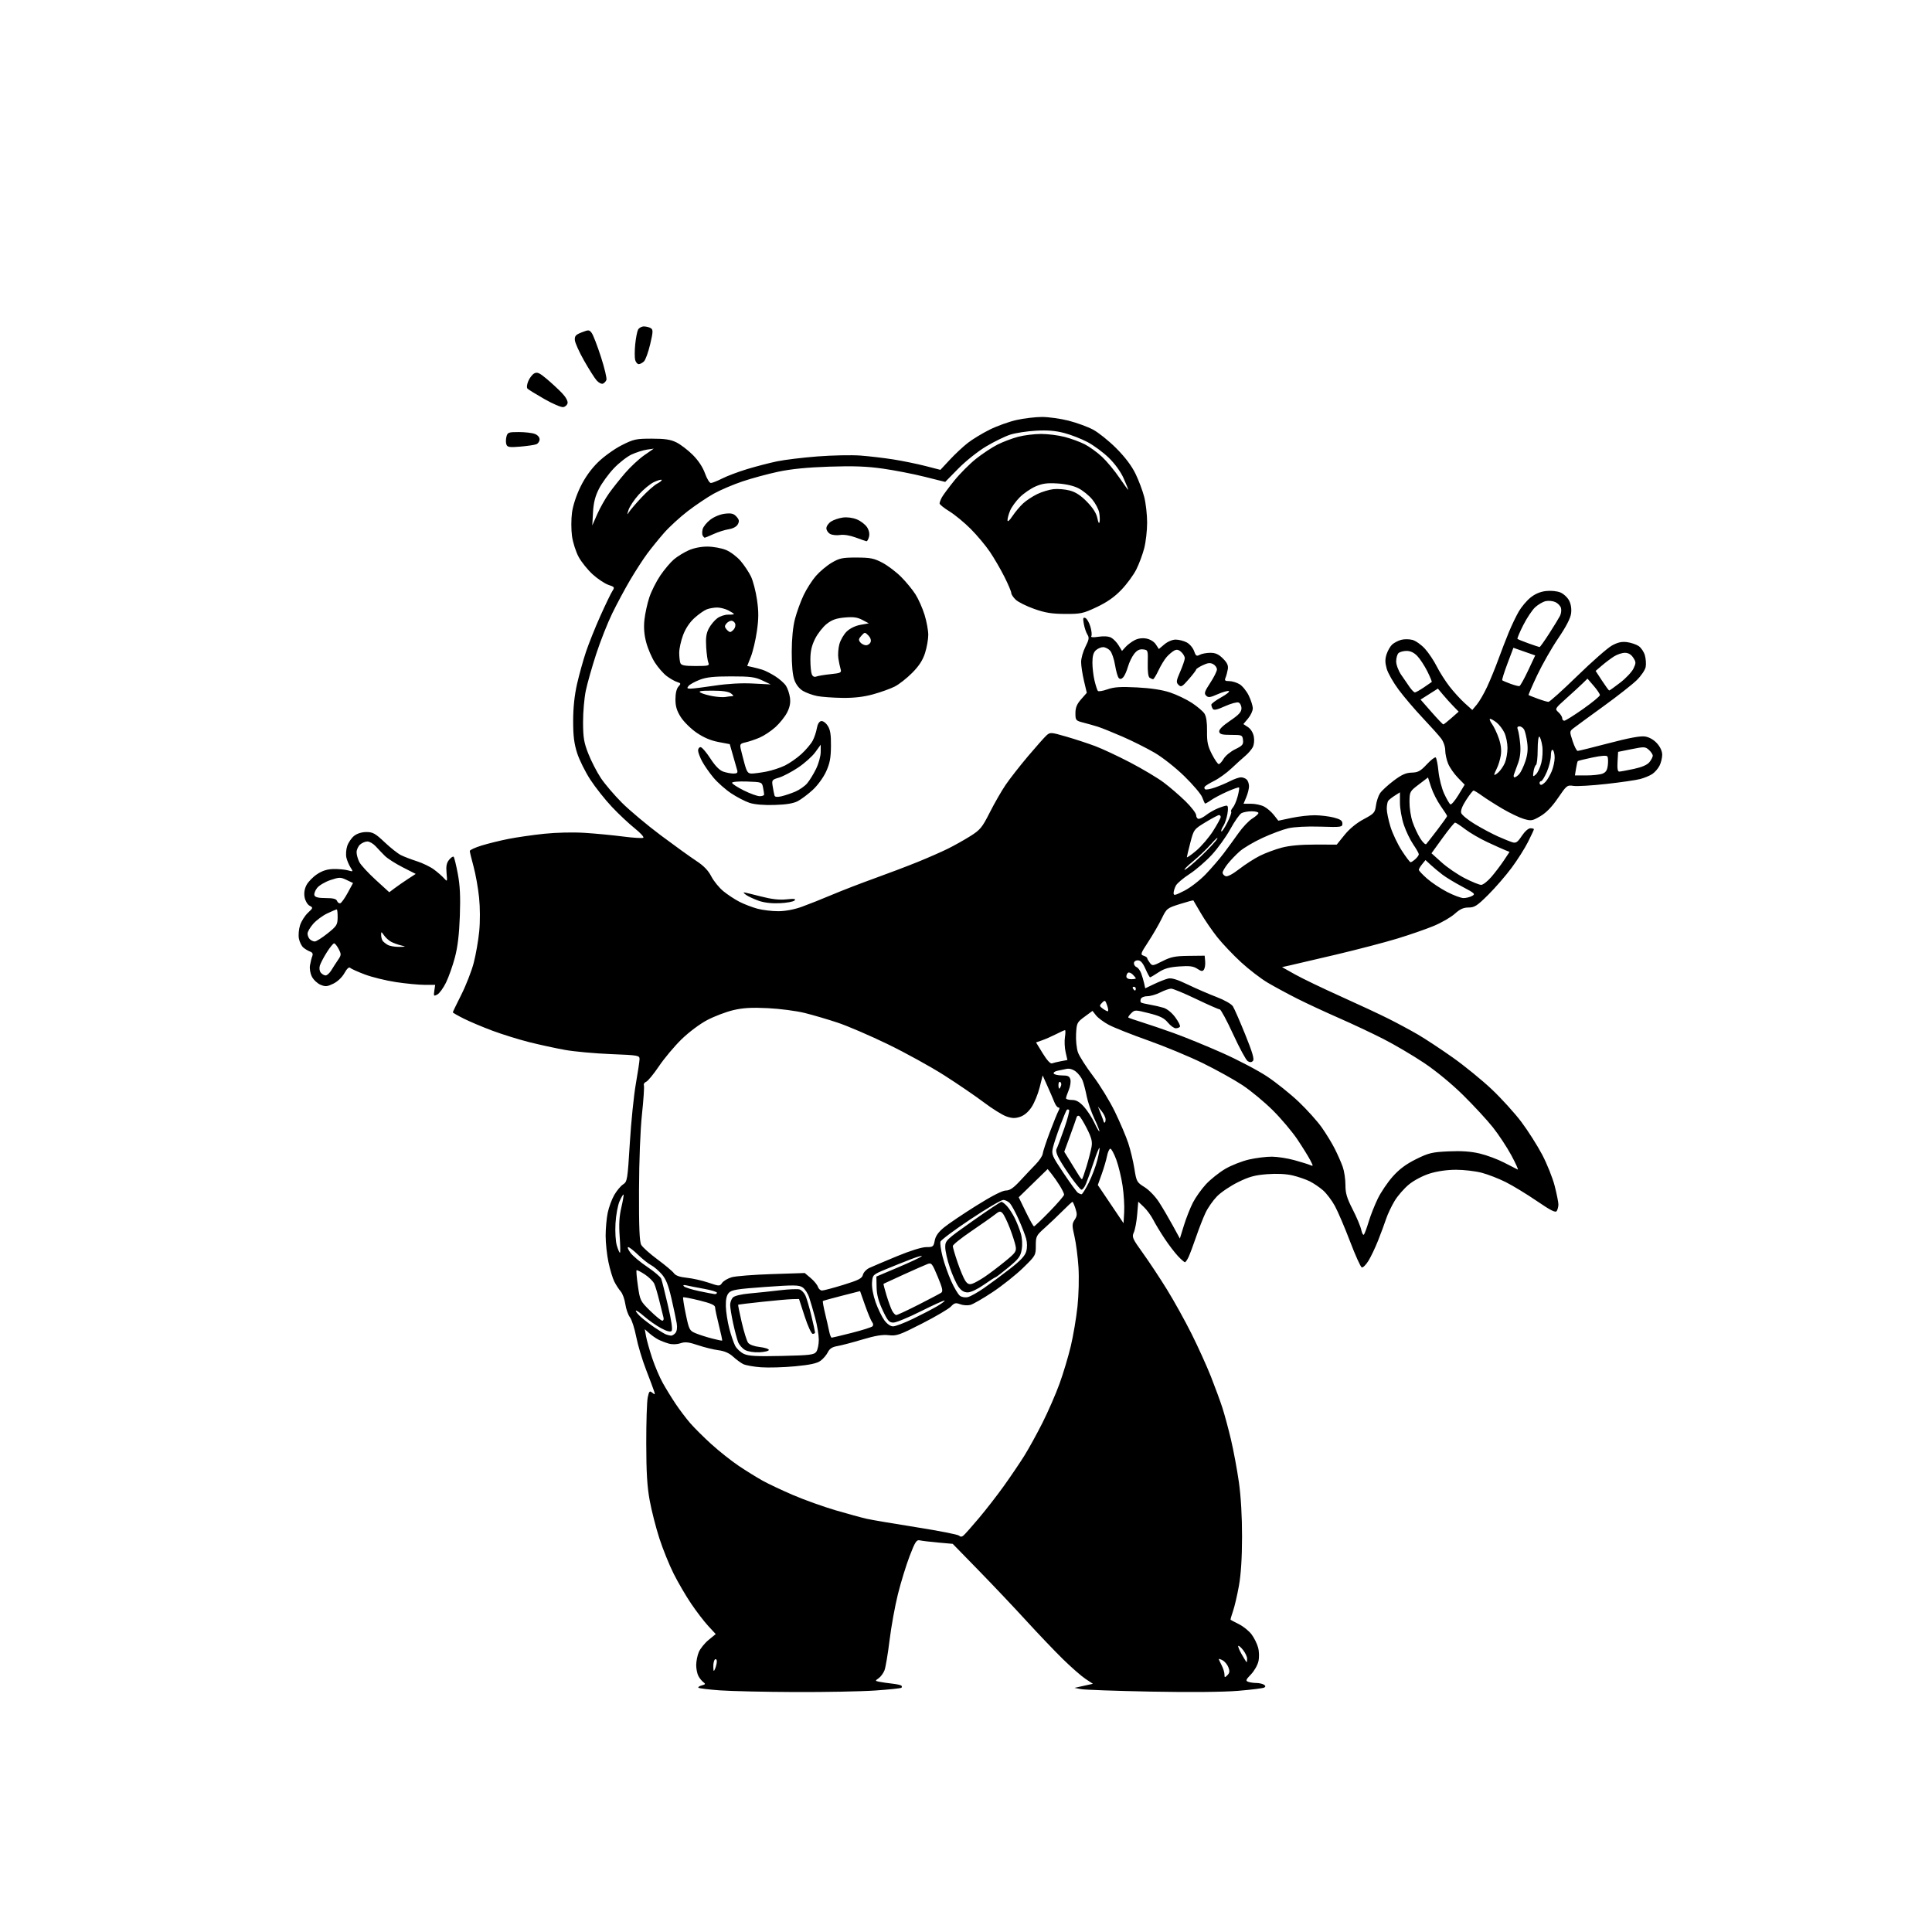 <svg version="1.1" xmlns="http://www.w3.org/2000/svg" xmlns:xlink="http://www.w3.org/1999/xlink" width="1024" height="1024" viewBox="0 0 1024 1024"><path stroke="none" fill="black" fill-rule="evenodd" d="M421.5,896.82C405.55,896.76 387.623,896.361 381.662,895.934C375.702,895.507 370.546,894.879 370.206,894.539C369.866,894.199 370.647,893.644 371.942,893.305C373.921,892.788 374.059,892.515 372.811,891.595C371.995,890.993 370.803,889.517 370.163,888.316C369.524,887.114 369.0,884.512 369.0,882.534C369.0,880.555 369.619,877.454 370.376,875.643C371.132,873.832 373.459,870.943 375.547,869.222L379.341,866.094L375.341,861.754C373.14,859.367 369.073,854.054 366.303,849.949C363.532,845.843 359.368,838.71 357.049,834.098C354.73,829.485 351.334,821.087 349.502,815.434C347.669,809.782 345.356,800.734 344.362,795.329C343.003,787.947 342.546,780.396 342.526,765.0C342.512,753.725 342.864,742.779 343.309,740.677C344.021,737.311 344.312,737.012 345.732,738.177C347.138,739.329 347.267,739.241 346.734,737.5C346.396,736.4 344.463,731.225 342.438,726.0C340.412,720.775 338.056,712.9 337.203,708.5C336.349,704.1 334.852,699.456 333.876,698.18C332.9,696.903 331.8,693.753 331.432,691.18C331.063,688.606 329.968,685.6 328.998,684.5C328.028,683.4 326.504,681.055 325.611,679.289C324.719,677.523 323.316,672.881 322.494,668.974C321.672,665.066 321.0,658.771 321.0,654.984C321.0,651.197 321.495,645.714 322.099,642.799C322.704,639.885 324.26,635.651 325.558,633.392C326.856,631.132 328.964,628.598 330.242,627.761C332.473,626.299 332.617,625.418 333.816,605.869C334.503,594.666 335.936,580.55 337.001,574.5C338.066,568.45 338.951,562.555 338.969,561.401C338.999,559.385 338.395,559.277 323.75,558.695C315.363,558.362 304.45,557.366 299.5,556.483C294.55,555.599 286.0,553.743 280.5,552.359C275.0,550.975 266.225,548.247 261.0,546.297C255.775,544.347 248.912,541.451 245.75,539.861C242.588,538.272 240.0,536.783 240.0,536.553C240.0,536.324 242.028,532.114 244.508,527.198C246.987,522.282 249.94,514.714 251.071,510.38C252.201,506.046 253.517,498.523 253.994,493.663C254.508,488.422 254.477,481.098 253.917,475.663C253.399,470.623 252.08,463.232 250.987,459.239C249.894,455.245 249,451.551 249,451.029C249,450.507 251.813,449.213 255.25,448.154C258.688,447.094 265.1,445.513 269.5,444.641C273.9,443.769 282.45,442.539 288.5,441.907C294.902,441.238 303.889,441.041 310.0,441.434C315.775,441.806 324.88,442.679 330.233,443.375C335.586,444.07 340.408,444.366 340.949,444.032C341.489,443.698 339.436,441.433 336.386,438.999C333.335,436.565 327.903,431.46 324.314,427.656C320.726,423.852 315.587,417.366 312.896,413.243C310.204,409.12 307.05,402.766 305.886,399.123C304.281,394.097 303.774,389.968 303.785,382.0C303.794,375.051 304.492,368.456 305.85,362.5C306.978,357.55 309.105,349.9 310.576,345.5C312.048,341.1 315.473,332.55 318.187,326.5C320.902,320.45 323.76,314.519 324.539,313.32C325.873,311.265 325.756,311.075 322.512,310.004C320.618,309.379 316.899,306.917 314.247,304.532C311.595,302.148 308.205,297.956 306.715,295.217C305.224,292.479 303.628,287.484 303.168,284.119C302.708,280.754 302.706,275.188 303.164,271.75C303.667,267.975 305.449,262.53 307.665,258.0C310.07,253.084 313.268,248.605 316.947,245.0C320.053,241.955 325.648,237.937 329.477,236.0C335.867,232.767 337.087,232.5 345.448,232.5C352.436,232.5 355.412,232.949 358.5,234.471C360.7,235.555 364.597,238.531 367.16,241.083C370.108,244.019 372.49,247.612 373.645,250.862C374.648,253.688 376.054,256 376.768,256C377.482,256 380.192,254.923 382.79,253.606C385.389,252.29 391.336,250.052 396.007,248.634C400.678,247.216 407.777,245.371 411.782,244.534C415.788,243.698 425.463,242.52 433.282,241.917C441.102,241.314 451.325,241.105 456.0,241.453C460.675,241.801 468.55,242.728 473.5,243.512C478.45,244.297 486.085,245.859 490.466,246.983L498.432,249.029L503.466,243.622C506.235,240.648 510.525,236.643 513.0,234.723C515.475,232.802 520.65,229.66 524.5,227.742C528.35,225.823 534.739,223.521 538.697,222.626C542.656,221.732 548.771,221 552.287,221C555.803,221 562.161,221.89 566.415,222.978C570.669,224.066 576.478,226.192 579.325,227.702C582.171,229.212 587.697,233.646 591.605,237.556C596.268,242.222 599.783,246.871 601.833,251.083C603.551,254.612 605.641,260.182 606.478,263.46C607.315,266.738 608.0,272.831 608.0,277C608.0,281.169 607.311,287.262 606.468,290.54C605.626,293.818 603.735,298.897 602.266,301.826C600.798,304.755 597.231,309.613 594.341,312.621C590.67,316.442 586.737,319.198 581.293,321.765C574.074,325.17 572.837,325.437 564.5,325.393C557.425,325.355 553.922,324.786 548.125,322.729C544.068,321.29 539.681,319.109 538.375,317.882C537.069,316.655 536.0,315.044 536.0,314.301C536.0,313.558 534.364,309.699 532.364,305.725C530.365,301.751 526.906,295.8 524.678,292.5C522.45,289.2 517.884,283.743 514.531,280.374C511.177,277.005 506.086,272.804 503.217,271.038C500.347,269.273 498.0,267.387 498.0,266.848C498,266.31 498.524,264.886 499.165,263.684C499.805,262.483 502.784,258.458 505.785,254.74C508.786,251.022 513.999,245.793 517.371,243.12C520.742,240.447 525.855,237.073 528.733,235.622C531.611,234.171 536.544,232.312 539.693,231.492C542.843,230.671 548.298,230 551.816,230C555.333,230 560.944,230.708 564.284,231.574C567.624,232.439 572.414,234.197 574.929,235.48C577.443,236.763 581.585,239.767 584.134,242.156C586.683,244.545 590.845,249.566 593.384,253.313C595.923,257.06 598.0,259.886 598.0,259.592C598,259.298 596.888,256.543 595.529,253.471C594.046,250.117 590.933,245.809 587.74,242.692C584.814,239.836 579.738,236.075 576.46,234.334C573.182,232.593 567.575,230.41 564.0,229.483C559.348,228.276 555.083,227.935 549.0,228.283C544.325,228.55 538.25,229.483 535.5,230.356C532.75,231.229 526.994,234.034 522.709,236.589C518.333,239.199 511.864,244.345 507.948,248.332L500.977,255.428L490.071,252.696C484.072,251.194 474.065,249.246 467.832,248.367C459.332,247.168 452.251,246.91 439.5,247.334C427.91,247.719 419.318,248.573 412.5,250.017C407.0,251.183 398.45,253.5 393.5,255.166C388.55,256.833 381.703,259.757 378.284,261.665C374.865,263.573 368.679,267.733 364.536,270.909C360.393,274.086 354.72,279.295 351.928,282.485C349.137,285.674 345.102,290.655 342.962,293.551C340.822,296.448 336.801,302.661 334.028,307.357C331.254,312.053 326.956,320.062 324.477,325.155C321.999,330.248 318.171,339.947 315.972,346.707C313.772,353.467 311.304,362.178 310.486,366.064C309.669,369.951 309.015,377.489 309.034,382.815C309.064,391.005 309.499,393.59 311.856,399.562C313.389,403.446 316.357,409.205 318.452,412.361C320.546,415.517 325.585,421.424 329.65,425.489C333.714,429.553 342.993,437.33 350.27,442.771C357.546,448.212 366.014,454.31 369.087,456.321C372.962,458.857 375.388,461.365 377.002,464.504C378.282,466.993 381.168,470.533 383.415,472.371C385.662,474.209 389.525,476.746 392.0,478.009C394.475,479.272 398.75,480.906 401.5,481.641C404.25,482.375 409.2,482.97 412.5,482.962C416.244,482.954 420.944,482.068 425.0,480.606C428.575,479.318 435.775,476.454 441.0,474.242C446.225,472.03 456.35,468.118 463.5,465.547C470.65,462.977 481.0,459.049 486.5,456.817C492.0,454.585 499.2,451.419 502.5,449.781C505.8,448.142 511.113,445.159 514.307,443.151C519.534,439.865 520.561,438.616 524.584,430.656C527.042,425.792 530.82,419.21 532.979,416.03C535.139,412.85 540.464,406.03 544.814,400.874C549.163,395.718 553.614,390.707 554.704,389.737C556.603,388.048 557.043,388.077 565.193,390.439C569.872,391.795 576.778,394.063 580.539,395.479C584.301,396.894 592.657,400.81 599.109,404.18C605.561,407.551 613.464,412.262 616.67,414.651C619.877,417.04 625.087,421.518 628.25,424.602C631.413,427.687 634.0,431.063 634.0,432.105C634.0,433.147 634.614,434.0 635.365,434.0C636.116,434.0 637.89,433.088 639.307,431.973C640.724,430.859 643.47,429.284 645.409,428.473C647.349,427.663 649.458,427 650.096,427C650.9,427.0 651.048,428.303 650.577,431.25C650.204,433.587 649.211,436.552 648.37,437.837C647.528,439.122 647.071,440.404 647.353,440.686C647.635,440.968 649.051,438.859 650.5,436C651.949,433.141 652.878,430.545 652.565,430.232C652.252,429.919 652.63,428.951 653.405,428.081C654.18,427.212 655.335,424.542 655.973,422.149C656.61,419.756 656.946,417.613 656.719,417.386C656.493,417.16 653.671,418.14 650.448,419.565C647.225,420.991 643.305,423.071 641.737,424.187C640.168,425.304 638.763,426.057 638.615,425.859C638.467,425.662 637.801,424.13 637.136,422.455C636.471,420.78 632.231,415.801 627.714,411.39C623.148,406.932 616.169,401.422 612.0,398.984C607.875,396.571 600.207,392.728 594.96,390.445C589.712,388.162 583.862,385.803 581.96,385.203C580.057,384.603 576.587,383.62 574.25,383.018C570.157,381.963 570.0,381.777 570.0,377.996C570,375.056 570.756,373.208 573.013,370.638L576.025,367.207L574.527,360.854C573.704,357.359 573.023,352.889 573.015,350.919C573.007,348.95 574.033,345.298 575.296,342.805C577.196,339.052 577.38,337.945 576.368,336.385C575.695,335.348 574.836,332.807 574.458,330.738C573.898,327.662 574.041,327.079 575.244,327.54C576.053,327.851 577.25,329.89 577.904,332.073C578.558,334.255 578.799,336.517 578.44,337.098C577.996,337.816 579.225,337.939 582.279,337.481C585.061,337.064 587.597,337.249 588.939,337.967C590.131,338.606 591.912,340.451 592.895,342.068L594.683,345.008L596.589,342.902C597.638,341.743 599.789,340.126 601.369,339.309C603.214,338.355 605.455,338.05 607.629,338.458C609.637,338.835 611.668,340.09 612.619,341.542L614.223,343.99L617.188,341.495C618.894,340.059 621.416,339.0 623.126,339C624.761,339 627.378,339.661 628.941,340.47C630.504,341.278 632.267,343.327 632.858,345.023C633.786,347.686 634.201,347.963 635.901,347.053C636.983,346.474 639.508,346 641.511,346C644.234,346.0 645.92,346.766 648.186,349.032C650.488,351.334 651.105,352.718 650.75,354.782C650.493,356.277 649.946,358.288 649.534,359.25C648.927,360.67 649.296,361.0 651.489,361.0C652.975,361.0 655.439,361.737 656.963,362.637C658.488,363.538 660.695,366.25 661.867,368.664C663.04,371.078 664.0,374.132 664.0,375.45C664.0,376.768 662.877,379.181 661.505,380.812L659.01,383.777L661.458,385.381C662.915,386.335 664.165,388.363 664.545,390.387C664.92,392.388 664.681,394.727 663.965,396.066C663.295,397.318 661.498,399.393 659.972,400.677C658.446,401.961 655.155,404.941 652.659,407.298C650.163,409.656 646.079,412.605 643.583,413.851C641.087,415.098 638.803,416.51 638.506,416.99C638.21,417.469 638.342,418.094 638.801,418.377C639.259,418.66 641.558,418.229 643.91,417.419C646.262,416.609 649.926,415.058 652.053,413.973C654.18,412.888 656.748,412 657.76,412C658.772,412 660.14,412.54 660.8,413.2C661.46,413.86 662.0,415.449 662.0,416.732C662.0,418.015 661.348,420.625 660.551,422.532L659.102,426L663.101,426.0C665.3,426 668.387,426.666 669.962,427.48C671.536,428.294 673.886,430.317 675.184,431.976L677.544,434.991L684.522,433.513C688.36,432.7 693.975,432.063 697.0,432.098C700.025,432.133 704.525,432.687 707.0,433.33C710.443,434.225 711.5,434.97 711.5,436.5C711.5,438.407 710.955,438.483 699.811,438.136C692.749,437.915 686.02,438.259 682.811,439.003C679.89,439.681 673.745,441.973 669.155,444.097C664.566,446.221 659.166,449.401 657.155,451.164C655.145,452.926 652.263,455.922 650.75,457.822C649.237,459.721 648.0,461.84 648.0,462.531C648.0,463.221 648.713,464.059 649.584,464.394C650.575,464.774 653.285,463.357 656.834,460.603C659.95,458.184 664.869,455.022 667.765,453.578C670.661,452.133 675.836,450.203 679.265,449.289C683.385,448.191 689.401,447.633 697.0,447.643L708.5,447.659L712.634,442.531C715.243,439.294 718.976,436.225 722.751,434.213C728.287,431.262 728.774,430.723 729.277,426.974C729.575,424.747 730.537,421.829 731.414,420.492C732.29,419.154 735.527,416.157 738.607,413.831C742.901,410.589 745.143,409.58 748.221,409.503C751.588,409.418 752.869,408.722 756.175,405.178C758.342,402.854 760.481,401.179 760.926,401.455C761.372,401.73 762.039,405.021 762.408,408.767C762.778,412.513 764.14,417.868 765.437,420.667C766.734,423.465 768.21,426.012 768.717,426.325C769.225,426.639 771.14,424.421 772.973,421.397L776.306,415.898L772.702,412.199C770.72,410.164 768.401,406.827 767.549,404.782C766.697,402.737 766.0,399.535 766.0,397.667C766,395.714 765.068,393.043 763.807,391.385C762.601,389.798 758.211,384.9 754.052,380.5C749.893,376.1 744.166,369.384 741.326,365.575C738.486,361.767 735.628,356.743 734.975,354.411C734.077,351.202 734.066,349.33 734.932,346.707C735.561,344.801 736.896,342.499 737.9,341.591C738.903,340.682 741.024,339.577 742.612,339.134C744.2,338.691 746.909,338.703 748.632,339.162C750.354,339.621 753.34,341.741 755.267,343.873C757.193,346.006 759.982,350.169 761.463,353.125C762.945,356.081 765.969,360.853 768.184,363.729C770.398,366.604 774.04,370.611 776.277,372.632L780.344,376.306L782.768,373.403C784.101,371.806 786.54,367.607 788.187,364.071C789.835,360.534 792.506,354.009 794.122,349.571C795.739,345.132 798.272,338.575 799.75,335.0C801.228,331.425 803.581,326.521 804.979,324.102C806.376,321.683 809.169,318.369 811.185,316.738C813.615,314.771 816.387,313.598 819.409,313.257C822.027,312.962 825.271,313.284 827.031,314.013C828.716,314.711 830.798,316.642 831.657,318.304C832.656,320.235 833.032,322.723 832.7,325.2C832.36,327.735 830.011,332.26 825.907,338.287C822.457,343.354 817.436,352.157 814.749,357.848C812.061,363.539 810.006,368.297 810.181,368.421C810.357,368.544 812.54,369.4 815.033,370.323C817.527,371.245 820.088,372.0 820.726,372C821.363,372 828.239,365.812 836.005,358.25C843.77,350.688 852.009,343.453 854.312,342.174C857.37,340.475 859.522,339.978 862.288,340.334C864.372,340.601 867.162,341.531 868.488,342.4C869.815,343.27 871.321,345.504 871.835,347.366C872.35,349.228 872.529,352.012 872.235,353.552C871.94,355.093 869.845,358.186 867.579,360.427C865.313,362.667 857.394,368.893 849.98,374.263C842.566,379.632 835.451,384.837 834.169,385.828C831.844,387.626 831.842,387.642 833.534,392.815C834.467,395.667 835.662,398 836.19,398.0C836.718,398 844.176,396.155 852.762,393.9C863.495,391.08 869.488,389.976 871.937,390.365C874.155,390.717 876.538,392.082 878.25,393.981C879.975,395.895 881.0,398.162 881.0,400.065C881.0,401.734 880.348,404.36 879.551,405.901C878.754,407.442 877.026,409.408 875.711,410.27C874.395,411.132 871.56,412.309 869.41,412.886C867.259,413.464 859.2,414.639 851.5,415.499C843.8,416.359 835.925,416.828 834.0,416.541C830.611,416.035 830.35,416.239 825.771,422.955C822.589,427.622 819.541,430.771 816.45,432.582C812.19,435.079 811.554,435.186 807.679,434.058C805.38,433.389 800.35,430.994 796.5,428.736C792.65,426.478 787.745,423.364 785.6,421.815C783.455,420.267 781.393,419 781.018,419C780.644,419 778.88,421.248 777.1,423.996C775.015,427.213 774.079,429.673 774.47,430.904C774.803,431.956 778.097,434.636 781.788,436.86C785.48,439.084 790.975,442.007 794.0,443.355C797.025,444.704 800.491,446.099 801.701,446.456C803.496,446.984 804.399,446.355 806.584,443.052C808.127,440.72 810.058,439.0 811.133,439.0C812.16,439.0 813.0,439.238 813.0,439.529C813,439.819 811.588,442.857 809.863,446.279C808.138,449.7 804.219,455.875 801.154,460.0C798.089,464.125 792.528,470.537 788.797,474.25C782.916,480.101 781.529,481 778.378,481.0C775.663,481 773.809,481.843 771.057,484.329C769.031,486.16 764.026,489.05 759.936,490.752C755.846,492.453 747.1,495.488 740.5,497.495C733.9,499.503 719.275,503.323 708.0,505.985C696.725,508.647 685.7,511.223 683.5,511.71L679.5,512.596L686.387,516.461C690.176,518.587 700.976,523.786 710.387,528.015C719.799,532.245 731.325,537.626 736.0,539.973C740.675,542.321 747.65,546.075 751.5,548.316C755.35,550.557 763.63,556.015 769.9,560.445C776.17,564.875 785.518,572.491 790.673,577.37C795.828,582.248 802.892,590.031 806.37,594.665C809.848,599.3 814.794,607.076 817.362,611.945C819.93,616.815 822.924,624.292 824.015,628.56C825.107,632.828 825.993,637.26 825.985,638.41C825.976,639.559 825.586,641.106 825.116,641.846C824.46,642.881 822.031,641.667 814.592,636.588C809.273,632.957 801.862,628.445 798.124,626.562C794.385,624.68 788.601,622.433 785.269,621.57C781.937,620.706 775.836,620 771.711,620.0C767.051,620.0 761.804,620.748 757.855,621.976C754.182,623.118 749.537,625.545 746.848,627.726C744.289,629.802 740.839,633.75 739.18,636.5C737.521,639.25 735.495,643.525 734.678,646.0C733.861,648.475 731.944,653.65 730.418,657.5C728.891,661.35 726.574,666.217 725.267,668.315C723.961,670.414 722.389,671.963 721.773,671.758C721.157,671.552 718.35,665.335 715.535,657.942C712.72,650.549 709.11,642.107 707.512,639.181C705.914,636.256 703.108,632.546 701.276,630.937C699.444,629.329 696.269,627.171 694.222,626.142C692.175,625.113 688.069,623.699 685.097,622.999C681.633,622.184 676.789,621.949 671.597,622.344C665.084,622.84 662.061,623.671 656.146,626.587C652.101,628.581 647.085,631.971 645,634.12C642.914,636.269 640.2,640.159 638.968,642.764C637.736,645.369 635.494,651.1 633.985,655.5C632.477,659.9 630.666,664.737 629.961,666.25C629.256,667.763 628.389,669.0 628.036,669.0C627.682,669.0 626.016,667.538 624.334,665.75C622.652,663.962 619.477,659.8 617.279,656.5C615.08,653.2 612.359,648.7 611.232,646.5C610.105,644.3 607.859,641.242 606.24,639.705L603.298,636.911L602.725,643.741C602.41,647.498 601.612,651.758 600.951,653.207C599.839,655.649 600.193,656.457 605.749,664.172C609.049,668.752 614.804,677.45 618.538,683.5C622.273,689.55 628.139,700.127 631.575,707.005C635.01,713.883 639.6,724.008 641.774,729.505C643.948,735.002 646.678,742.425 647.841,746.0C649.005,749.575 651.073,757.225 652.438,763.0C653.803,768.775 655.687,778.9 656.626,785.5C657.71,793.126 658.323,803.696 658.308,814.5C658.291,825.88 657.734,834.533 656.624,840.674C655.711,845.72 654.293,851.753 653.472,854.08C652.651,856.408 652.096,858.411 652.239,858.533C652.383,858.655 654.386,859.705 656.692,860.868C658.998,862.03 661.991,864.448 663.344,866.241C664.697,868.033 666.255,871.165 666.808,873.201C667.398,875.376 667.47,878.415 666.984,880.573C666.528,882.592 664.74,885.705 663.01,887.489C660.351,890.233 660.12,890.832 661.514,891.367C662.421,891.715 664.364,892.007 665.832,892.015C667.299,892.024 669.111,892.417 669.857,892.89C670.801,893.489 670.878,893.958 670.108,894.433C669.5,894.809 663.264,895.592 656.251,896.173C648.356,896.827 630.743,896.985 610.0,896.588C591.575,896.235 574.925,895.645 573.0,895.277L569.5,894.608L574.383,893.525L579.267,892.442L575.307,889.822C573.128,888.38 567.746,883.668 563.345,879.35C558.944,875.033 550.203,865.875 543.921,859.001C537.64,852.126 526.304,840.15 518.73,832.387L504.96,818.272L497.23,817.582C492.979,817.202 488.6,816.677 487.5,816.416C485.785,816.008 485.021,817.19 482.134,824.72C480.283,829.549 477.487,838.636 475.922,844.912C474.356,851.189 472.357,862.214 471.478,869.412C470.599,876.611 469.395,883.755 468.802,885.29C468.209,886.824 466.822,888.712 465.718,889.485C463.746,890.866 463.753,890.898 466.106,891.383C467.423,891.654 470.45,892.091 472.833,892.354C475.216,892.617 477.428,893.095 477.749,893.416C478.07,893.737 478.089,894.244 477.791,894.542C477.493,894.841 471.23,895.5 463.874,896.007C456.518,896.514 437.45,896.88 421.5,896.82zM650.541,887.887C651.727,886.702 651.853,885.744 651.089,883.734C650.543,882.297 649.174,880.628 648.048,880.026C646.922,879.423 646.0,879.119 646.0,879.351C646.0,879.582 646.672,881.06 647.494,882.636C648.315,884.211 648.99,886.384 648.994,887.464C648.999,889.234 649.153,889.276 650.541,887.887zM379.0,884.5C379.473,883.4 379.891,881.686 379.93,880.691C379.968,879.696 379.55,879.16 379.0,879.5C378.45,879.84 378.032,881.554 378.07,883.309C378.13,885.999 378.276,886.186 379.0,884.5zM660.75,880.992C660.888,880.997 661.0,880.161 661.0,879.135C661.0,878.109 660.049,876.06 658.886,874.582C657.723,873.104 656.562,872.104 656.306,872.361C656.05,872.617 656.889,874.662 658.17,876.905C659.452,879.149 660.612,880.988 660.75,880.992zM510.662,813.866C511.382,813.268 515.061,809.116 518.838,804.639C522.614,800.163 528.6,792.45 532.139,787.5C535.679,782.55 540.508,775.414 542.871,771.641C545.235,767.869 549.607,759.932 552.587,754.003C555.567,748.075 559.613,738.786 561.579,733.362C563.544,727.938 566.225,719.0 567.536,713.5C568.846,708.0 570.443,698.55 571.084,692.5C571.742,686.289 571.971,677.185 571.609,671.589C571.257,666.137 570.303,658.806 569.489,655.296C568.157,649.555 568.168,648.673 569.595,646.496C570.91,644.489 570.981,643.473 570.013,640.538C569.37,638.592 568.656,637.0 568.426,637.0C568.195,637.0 565.867,639.15 563.253,641.778C560.639,644.407 556.362,648.466 553.75,650.799C549.238,654.829 549.0,655.301 549.0,660.233C549.0,665.325 548.872,665.549 542.25,672.001C538.538,675.618 531.311,681.371 526.191,684.785C521.071,688.199 515.704,691.287 514.264,691.649C512.825,692.01 510.407,691.837 508.892,691.265C506.545,690.379 505.821,690.562 504.006,692.494C502.833,693.742 495.958,697.789 488.728,701.488C476.772,707.604 475.171,708.165 471.041,707.679C467.737,707.291 463.912,707.92 457.0,709.991C451.775,711.556 445.829,713.116 443.786,713.457C441.117,713.903 439.71,714.815 438.786,716.699C438.079,718.14 436.341,720.178 434.923,721.226C433.044,722.616 429.39,723.412 421.423,724.167C415.416,724.737 407.279,724.97 403.341,724.686C399.404,724.401 395.129,723.626 393.841,722.964C392.554,722.302 390.15,720.521 388.5,719.007C386.484,717.158 383.955,716.057 380.793,715.652C378.203,715.321 373.321,714.119 369.942,712.981C365.019,711.322 363.172,711.118 360.639,711.954C358.661,712.607 356.318,712.665 354.378,712.108C352.674,711.62 350.204,710.664 348.889,709.985C347.575,709.306 345.428,707.794 344.117,706.625L341.734,704.5L342.421,708.298C342.799,710.387 344.258,715.562 345.663,719.798C347.068,724.034 349.598,729.975 351.285,733.0C352.972,736.025 356.065,741.05 358.158,744.168C360.25,747.285 363.716,751.861 365.86,754.338C368.003,756.814 373.074,761.848 377.128,765.523C381.183,769.199 387.65,774.325 391.5,776.913C395.35,779.502 401.047,783.037 404.159,784.767C407.272,786.498 414.626,789.968 420.503,792.478C426.379,794.988 436.432,798.588 442.844,800.477C449.255,802.367 456.75,804.41 459.5,805.019C462.25,805.627 474.125,807.645 485.89,809.502C497.654,811.36 507.746,813.346 508.316,813.916C509.031,814.631 509.758,814.616 510.662,813.866zM414.409,718.675C429.385,718.33 431.471,718.076 432.659,716.452C433.397,715.443 433.992,712.566 433.983,710.059C433.973,707.551 433.107,702.35 432.058,698.5C431.008,694.65 429.575,689.764 428.874,687.641C428.172,685.519 426.591,683.123 425.361,682.317C423.424,681.047 420.773,681.02 405.551,682.109C390.653,683.175 387.72,683.652 386.285,685.238C385.104,686.543 384.629,688.694 384.714,692.345C384.781,695.225 385.585,700.468 386.499,703.996C387.413,707.524 388.829,711.703 389.645,713.281C390.462,714.86 392.563,716.806 394.315,717.607C396.824,718.754 401.088,718.981 414.409,718.675zM402.5,716.734C399.588,716.871 396.409,716.366 394.888,715.525C393.451,714.731 391.793,712.825 391.202,711.29C390.611,709.756 389.424,705.261 388.564,701.303C387.704,697.344 387.0,692.989 387.0,691.624C387.0,690.259 387.66,688.483 388.467,687.676C389.332,686.811 392.919,685.946 397.217,685.567C401.222,685.214 408.42,684.456 413.211,683.883C418.002,683.309 422.771,683.11 423.809,683.439C424.847,683.769 426.24,685.231 426.904,686.688C427.568,688.145 428.983,692.974 430.048,697.419C431.114,701.863 431.989,705.837 431.993,706.25C431.997,706.663 431.438,706.989 430.75,706.975C430.062,706.962 428.15,702.799 426.5,697.725L423.5,688.5L420.0,688.57C418.075,688.609 410.875,689.245 404.0,689.985C397.125,690.724 391.385,691.408 391.244,691.504C391.103,691.601 391.946,695.793 393.119,700.82C394.291,705.847 395.813,710.73 396.501,711.67C397.252,712.697 399.699,713.604 402.626,713.94C405.307,714.248 407.5,714.95 407.5,715.5C407.5,716.05 405.25,716.605 402.5,716.734zM382.758,710.541C382.9,710.418 382.119,706.758 381.023,702.409C379.927,698.059 379.024,693.783 379.015,692.906C379.004,691.745 376.762,690.76 370.75,689.275C366.212,688.155 362.316,687.406 362.092,687.611C361.867,687.815 362.498,691.863 363.493,696.606C365.217,704.82 365.464,705.296 368.695,706.646C370.561,707.426 374.43,708.671 377.294,709.414C380.157,710.157 382.616,710.664 382.758,710.541zM440.829,708.991C441.198,708.986 446.0,707.836 451.5,706.437C457.0,705.037 461.908,703.485 462.408,702.988C462.951,702.447 462.894,701.566 462.265,700.792C461.687,700.082 460.008,696.084 458.534,691.91L455.854,684.319L446.177,686.786C440.855,688.143 436.342,689.392 436.15,689.56C435.957,689.729 436.486,692.709 437.324,696.183C438.163,699.658 439.144,703.962 439.504,705.75C439.864,707.538 440.461,708.996 440.829,708.991zM355.628,707.921C356.248,707.964 357.318,707.321 358.007,706.492C358.784,705.555 359.036,703.609 358.671,701.359C358.347,699.366 357.094,693.455 355.885,688.224C354.22,681.019 352.962,677.887 350.695,675.306C349.05,673.431 346.511,671.281 345.053,670.527C343.595,669.774 340.512,667.322 338.2,665.079C335.889,662.835 333.535,661.0 332.969,661.0C332.403,661.0 332.934,662.344 334.148,663.986C335.362,665.629 339.376,668.999 343.067,671.475C346.758,673.951 350.084,676.77 350.458,677.739C350.832,678.707 352.44,685.119 354.032,691.987C355.924,700.155 356.586,704.814 355.944,705.456C355.302,706.098 353.375,705.584 350.374,703.969C347.851,702.611 343.809,699.774 341.393,697.665C338.977,695.556 337.0,694.244 337.0,694.75C337.0,695.256 338.238,696.771 339.75,698.117C341.262,699.463 344.525,701.946 347.0,703.634C349.475,705.322 352.175,706.96 353.0,707.273C353.825,707.586 355.007,707.878 355.628,707.921zM473.354,703.0C474.592,703.0 479.322,701.203 483.863,699.007C488.405,696.811 494.139,693.831 496.606,692.385C499.072,690.94 500.898,689.565 500.663,689.329C500.428,689.094 494.81,691.624 488.179,694.951C481.548,698.278 474.946,701.0 473.509,701.0C471.266,701.0 470.456,700.062 467.807,694.401C465.601,689.688 464.688,686.201 464.61,682.197L464.5,676.592L476.0,671.729C482.325,669.054 487.95,666.413 488.5,665.86C489.05,665.307 486.575,665.972 483.0,667.337C479.425,668.703 473.35,671.131 469.5,672.733C462.541,675.629 462.498,675.67 462.193,679.814C462.01,682.301 462.78,686.505 464.104,690.241C465.324,693.683 467.398,697.962 468.712,699.75C470.181,701.747 471.97,703.0 473.354,703.0zM351.046,700.0C351.645,700.0 351.916,699.212 351.648,698.25C351.38,697.288 350.414,693.407 349.503,689.627C348.591,685.847 347.365,681.701 346.779,680.415C346.193,679.129 343.937,676.9 341.765,675.463C339.593,674.026 337.625,673.041 337.392,673.275C337.158,673.508 337.481,677.254 338.109,681.6C339.22,689.283 339.398,689.644 344.604,694.75C347.549,697.638 350.447,700.0 351.046,700.0zM475.052,697.0C475.592,697.0 480.863,694.545 486.767,691.544C492.67,688.543 498.101,685.68 498.836,685.182C499.911,684.453 499.555,682.791 497.015,676.69C494.054,669.578 493.711,669.16 491.52,669.993C490.234,670.481 484.529,672.998 478.841,675.585C473.154,678.172 468.402,680.359 468.282,680.446C468.162,680.532 468.875,683.283 469.866,686.559C470.858,689.834 472.21,693.523 472.87,694.757C473.53,695.991 474.512,697.0 475.052,697.0zM513.0,687.484C514.375,687.151 518.2,685.009 521.5,682.723C524.8,680.437 530.995,675.851 535.266,672.533C540.925,668.137 543.278,665.618 543.936,663.25C544.491,661.252 544.463,658.64 543.864,656.47C543.328,654.528 541.533,649.917 539.875,646.222C538.217,642.527 536.148,638.716 535.276,637.752C534.404,636.788 532.801,636.0 531.714,636.0C530.627,636.0 522.817,640.612 514.359,646.25C505.901,651.888 498.751,657.218 498.472,658.096C498.192,658.974 498.697,662.574 499.595,666.096C500.492,669.618 502.539,675.425 504.143,679.0C505.748,682.575 507.834,686.083 508.78,686.795C509.757,687.53 511.58,687.828 513.0,687.484zM378.75,685.896C379.438,685.953 380.0,685.628 380.0,685.173C380.0,684.718 376.962,683.792 373.25,683.115C369.538,682.439 365.375,681.628 364.0,681.313C362.281,680.92 361.812,681.067 362.5,681.785C363.05,682.358 366.65,683.494 370.5,684.31C374.35,685.125 378.062,685.839 378.75,685.896zM512.902,685.0C510.975,685.0 509.493,684.097 508.016,682.023C506.85,680.386 504.795,675.807 503.448,671.848C502.102,667.889 501.0,663.02 501.0,661.029C501.0,657.505 501.389,657.133 515.453,647.204C523.402,641.592 530.298,637.0 530.778,637.0C531.259,637.0 532.579,638.013 533.713,639.25C534.847,640.487 536.675,643.3 537.776,645.5C538.877,647.7 540.335,651.368 541.017,653.65C541.777,656.195 541.981,659.484 541.544,662.15C540.924,665.925 539.991,667.194 534.484,671.75C530.994,674.638 527.902,677.0 527.614,677.0C527.325,677.0 524.519,678.8 521.379,681.0C518.058,683.326 514.511,685.0 512.902,685.0zM435.707,684.0C436.571,684.0 441.668,682.645 447.033,680.99C455.157,678.483 456.886,677.592 457.37,675.661C457.69,674.386 459.2,672.759 460.726,672.046C462.252,671.333 468.802,668.556 475.283,665.875C482.421,662.922 488.586,661.0 490.922,661.0C494.529,661.0 494.819,660.777 495.427,657.535C495.883,655.106 497.357,653.022 500.356,650.564C502.71,648.636 510.404,643.445 517.454,639.029C525.623,633.912 531.296,631.0 533.096,631.0C535.215,631.0 537.116,629.706 540.71,625.819C543.344,622.969 547.066,619.032 548.98,617.069C550.895,615.106 552.551,612.6 552.661,611.5C552.771,610.4 554.478,605.225 556.453,600.0C558.429,594.775 560.489,589.712 561.031,588.75C561.691,587.578 561.677,587.0 560.987,587.0C560.421,587.0 559.469,585.763 558.872,584.25C558.275,582.737 556.628,578.914 555.211,575.753L552.635,570.005L551.029,576.383C550.146,579.891 548.225,584.573 546.759,586.787C545.06,589.355 542.854,591.223 540.67,591.944C538.005,592.823 536.385,592.772 533.372,591.715C531.243,590.967 525.9,587.634 521.5,584.308C517.1,580.982 507.65,574.528 500.5,569.965C493.35,565.403 479.85,557.963 470.5,553.432C461.15,548.901 449.225,543.771 444.0,542.033C438.775,540.295 430.9,537.98 426.5,536.889C422.1,535.798 413.325,534.653 407.0,534.344C398.277,533.919 393.837,534.176 388.613,535.409C384.826,536.303 378.631,538.661 374.847,540.65C370.877,542.736 365.091,547.073 361.168,550.904C357.429,554.555 352.062,560.963 349.241,565.143C346.42,569.323 343.366,573.029 342.453,573.38C341.54,573.73 341.01,574.583 341.275,575.275C341.541,575.967 341.087,582.825 340.266,590.516C339.369,598.934 338.741,615.048 338.69,631.0C338.628,650.445 338.938,658.107 339.855,659.781C340.542,661.036 344.428,664.521 348.491,667.526C352.555,670.531 356.469,673.821 357.19,674.837C358.082,676.096 360.253,676.863 364.0,677.245C367.025,677.553 372.184,678.712 375.464,679.82C381.287,681.787 381.459,681.79 382.743,679.956C383.467,678.923 385.733,677.581 387.779,676.975C389.826,676.368 399.38,675.614 409.011,675.299L426.522,674.727L429.708,677.407C431.46,678.882 433.172,680.968 433.514,682.044C433.855,683.12 434.842,684.0 435.707,684.0zM515.306,680.413C516.513,680.035 519.525,678.354 522.0,676.678C524.475,675.001 529.281,671.36 532.679,668.585C538.289,664.005 538.807,663.262 538.305,660.52C538,658.859 536.628,654.575 535.256,651.0C533.883,647.425 532.144,643.846 531.391,643.047C530.199,641.781 529.664,641.877 527.261,643.787C525.742,644.993 520.112,648.956 514.75,652.593C509.387,656.23 505.0,659.756 505.0,660.428C505.0,661.1 506.125,664.958 507.5,669.001C508.875,673.044 510.7,677.42 511.556,678.726C512.732,680.52 513.647,680.932 515.306,680.413zM328.576,664.0C328.849,664.0 328.785,660.062 328.434,655.25C327.976,648.967 328.226,644.669 329.321,640.006C330.159,636.434 330.681,633.348 330.481,633.148C330.281,632.948 329.343,634.52 328.397,636.642C327.451,638.764 326.474,644.056 326.226,648.402C325.969,652.89 326.273,657.966 326.927,660.152C327.561,662.268 328.303,664.0 328.576,664.0zM627.507,649.479C628.692,645.64 630.829,640.217 632.257,637.427C633.685,634.638 636.799,630.255 639.177,627.688C641.555,625.122 646.129,621.469 649.343,619.57C652.557,617.671 658.271,615.416 662.041,614.559C665.81,613.702 671.281,613.026 674.197,613.058C677.114,613.089 682.425,613.918 686.0,614.9C689.575,615.881 693.333,617.046 694.351,617.488C696.138,618.264 696.141,618.173 694.454,614.896C693.492,613.028 690.452,608.125 687.697,604.0C684.943,599.875 679.046,592.884 674.594,588.464C670.142,584.045 662.9,578.049 658.5,575.14C654.1,572.231 644.65,566.987 637.5,563.486C630.35,559.986 617.3,554.569 608.5,551.449C599.7,548.329 590.321,544.607 587.658,543.179C584.995,541.751 581.969,539.504 580.932,538.187L579.048,535.792L574.859,538.872C570.844,541.825 570.657,542.202 570.342,547.981C570.16,551.313 570.604,555.685 571.334,557.755C572.06,559.815 575.66,565.459 579.333,570.298C583.006,575.136 588.234,583.686 590.95,589.298C593.667,594.909 596.837,602.367 597.996,605.871C599.155,609.375 600.615,615.463 601.242,619.399C602.339,626.297 602.534,626.653 606.629,629.202C609.024,630.693 612.376,634.172 614.309,637.174C616.196,640.103 619.453,645.64 621.547,649.479L625.353,656.457L627.507,649.479zM722.915,654.349C723.307,653.882 724.441,650.8 725.435,647.5C726.429,644.2 728.599,638.709 730.258,635.297C731.916,631.885 735.486,626.61 738.192,623.574C741.676,619.665 745.285,616.98 750.556,614.375C757.229,611.077 759.011,610.649 767.75,610.247C774.554,609.933 779.54,610.277 784.25,611.384C787.963,612.257 793.813,614.437 797.25,616.228C800.688,618.02 803.91,619.663 804.411,619.88C804.912,620.096 803.408,616.725 801.069,612.387C798.73,608.049 794.314,601.35 791.255,597.5C788.197,593.65 781.097,585.968 775.478,580.429C769.302,574.341 761.037,567.542 754.58,563.238C748.705,559.323 739.084,553.663 733.199,550.662C727.315,547.66 716.65,542.642 709.5,539.511C702.35,536.379 692.45,531.774 687.5,529.277C682.55,526.779 675.543,522.992 671.929,520.861C668.316,518.729 661.936,513.832 657.753,509.977C653.57,506.123 647.916,500.163 645.188,496.734C642.46,493.306 638.534,487.575 636.464,484.0C634.394,480.425 632.612,477.382 632.504,477.237C632.396,477.093 629.18,477.96 625.358,479.164C618.552,481.309 618.352,481.469 615.7,486.927C614.21,489.992 611.008,495.52 608.583,499.21C604.564,505.327 604.343,505.974 606.087,506.528C607.139,506.862 608.014,507.442 608.032,507.817C608.049,508.193 608.682,509.316 609.439,510.314C610.752,512.047 611.053,512.007 616.145,509.426C620.625,507.157 622.837,506.71 629.988,506.631L638.5,506.536L638.761,509.518C638.904,511.158 638.623,513.11 638.136,513.855C637.407,514.973 636.785,514.906 634.599,513.473C632.492,512.092 630.514,511.838 624.974,512.234C619.676,512.613 617.047,513.365 614.023,515.366C611.834,516.815 609.829,518.0 609.568,518.0C609.307,518.0 608.198,515.975 607.103,513.5C605.675,510.271 604.532,509.0 603.056,509.0C601.876,509.0 601.0,509.653 601.0,510.531C601.0,511.374 601.634,512.306 602.408,512.603C603.183,512.9 604.272,514.349 604.827,515.822C605.383,517.295 606.098,519.698 606.415,521.161L606.994,523.823L611.747,521.558C614.361,520.312 617.667,519.011 619.094,518.667C620.958,518.216 623.914,519.112 629.594,521.85C633.942,523.945 640.783,526.908 644.796,528.434C648.957,530.017 652.677,532.131 653.455,533.355C654.205,534.535 657.155,541.282 660.011,548.348C663.87,557.895 664.914,561.486 664.074,562.326C663.283,563.117 662.454,563.146 661.307,562.422C660.406,561.853 656.939,555.451 653.603,548.194C650.266,540.937 647.068,535.0 646.495,535.0C645.922,535.0 640.299,532.525 634.0,529.5C627.701,526.475 621.731,524.0 620.734,524.0C619.736,524.0 617.156,524.9 615,526.0C612.844,527.1 609.76,528.0 608.147,528.0C606.491,528.0 604.969,528.639 604.651,529.468C604.341,530.275 604.409,531.135 604.801,531.377C605.194,531.62 607.312,532.122 609.508,532.493C611.703,532.865 614.945,533.61 616.711,534.149C618.619,534.731 621.142,536.788 622.927,539.215C624.58,541.463 625.696,543.684 625.407,544.151C625.118,544.618 624.121,545.004 623.191,545.009C622.261,545.014 620.373,543.648 618.996,541.973C617.035,539.588 614.868,538.518 608.996,537.039C601.641,535.187 601.463,535.187 599.556,537.048C598.486,538.091 597.811,539.117 598.056,539.328C598.3,539.539 601.425,540.624 605.0,541.738C608.575,542.852 616.225,545.453 622.0,547.518C627.775,549.583 639.354,554.314 647.732,558.031C656.109,561.749 666.905,567.425 671.722,570.645C676.539,573.865 684.029,579.875 688.366,584.0C692.703,588.125 698.166,594.2 700.506,597.5C702.846,600.8 705.988,605.943 707.488,608.929C708.988,611.915 710.868,616.19 711.666,618.429C712.464,620.668 713.112,624.975 713.107,628.0C713.098,632.423 713.848,634.968 716.939,641.0C719.052,645.125 721.101,650.007 721.492,651.849C721.883,653.691 722.523,654.816 722.915,654.349zM548.043,650.0C548.379,650.0 552.106,646.452 556.327,642.115C560.547,637.778 564.0,633.759 564.0,633.184C564.0,632.609 562.987,630.505 561.75,628.508C560.513,626.512 558.551,623.697 557.392,622.253L555.284,619.629L547.614,627.103L539.943,634.577L543.688,642.288C545.747,646.53 547.707,650.0 548.043,650.0zM595.84,642.417C596.027,639.162 595.647,632.9 594.995,628.5C594.343,624.1 592.84,617.865 591.655,614.645C590.47,611.424 589.052,608.814 588.503,608.843C587.955,608.873 587.169,610.608 586.755,612.699C586.342,614.789 585.072,619.106 583.933,622.291L581.862,628.083L588.681,638.208L595.5,648.333L595.84,642.417zM573.236,632.985C573.64,632.993 575.34,630.289 577.013,626.975C578.686,623.661 580.753,618.222 581.607,614.888C582.461,611.554 582.971,608.638 582.741,608.407C582.51,608.176 581.15,611.543 579.718,615.888C578.287,620.233 576.424,625.443 575.579,627.466C574.721,629.519 573.581,630.859 572.999,630.499C572.425,630.145 570.256,627.525 568.178,624.677C566.101,621.83 563.225,617.462 561.787,614.97C560.106,612.056 559.465,609.916 559.989,608.97C560.437,608.162 562.259,603.324 564.038,598.219C565.817,593.115 566.986,588.653 566.636,588.303C566.286,587.953 565.747,587.92 565.438,588.229C565.129,588.538 563.544,592.325 561.915,596.645C560.287,600.965 558.56,606.197 558.079,608.272C557.249,611.845 557.545,612.555 563.704,621.772C567.28,627.122 570.722,631.831 571.353,632.235C571.984,632.639 572.831,632.976 573.236,632.985zM573.476,625.0C573.673,625.0 574.751,621.962 575.872,618.25C576.993,614.538 578.194,609.875 578.54,607.89C579.038,605.036 578.529,603.01 576.107,598.213C574.423,594.876 572.582,591.859 572.015,591.509C571.449,591.16 570.823,591.464 570.624,592.187C570.425,592.909 568.87,597.314 567.168,601.976L564.074,610.451L566.787,614.841C568.279,617.256 569.95,619.967 570.5,620.866C571.05,621.765 571.864,623.062 572.309,623.75C572.754,624.438 573.279,625.0 573.476,625.0zM582.694,599.639C582.89,599.444 581.703,596.437 580.057,592.957C578.411,589.477 576.575,584.126 575.976,581.065C575.377,578.004 574.401,574.247 573.808,572.716C573.215,571.185 571.611,569.053 570.244,567.977C568.718,566.777 566.84,566.211 565.379,566.511C564.071,566.78 561.857,567.238 560.459,567.529C559.062,567.82 558.188,568.495 558.518,569.029C558.848,569.563 560.839,570.0 562.942,570.0C566.019,570.0 566.877,570.422 567.331,572.158C567.641,573.344 567.244,575.874 566.448,577.78C565.651,579.685 565.0,581.639 565.0,582.122C565.0,582.605 566.402,583.0 568.115,583.0C570.401,583.0 572.088,583.937 574.453,586.518C576.225,588.453 578.724,592.277 580.007,595.015C581.29,597.754 582.499,599.834 582.694,599.639zM585.5,595.0C585.775,595.0 585.99,594.212 585.978,593.25C585.966,592.288 585.046,590.375 583.935,589.0L581.914,586.5L583.457,590.372C584.306,592.502 585.0,594.414 585.0,594.622C585.0,594.83 585.225,595.0 585.5,595.0zM561.393,577.0C561.609,577.0 562.04,576.339 562.349,575.532C562.659,574.725 562.482,573.798 561.956,573.473C561.43,573.148 561.0,573.809 561.0,574.941C561.0,576.073 561.177,577.0 561.393,577.0zM557.547,563.62C558.268,563.344 560.408,562.826 562.303,562.471L565.748,561.825L564.799,557.662C564.278,555.373 564.115,551.812 564.437,549.75C564.76,547.688 564.775,546.0 564.472,546.0C564.169,546.0 562.05,546.954 559.765,548.12C557.479,549.286 554.15,550.748 552.365,551.37L549.121,552.5L552.679,558.312C554.857,561.869 556.745,563.928 557.547,563.62zM587.139,536.0C587.555,536.0 587.412,534.611 586.82,532.914C585.823,530.054 585.625,529.948 584.122,531.475C582.625,532.995 582.65,533.233 584.441,534.561C585.509,535.353 586.723,536.0 587.139,536.0zM231.795,527.11C229.898,528.125 229.777,527.973 230.198,525.104L230.654,522.0L225.077,521.994C222.01,521.991 215.178,521.337 209.896,520.54C204.614,519.744 197.189,517.925 193.397,516.498C189.605,515.07 186.081,513.481 185.565,512.965C184.982,512.382 183.844,513.44 182.555,515.764C181.327,517.977 178.94,520.255 176.698,521.353C173.468,522.935 172.472,523.024 169.909,521.962C168.257,521.278 166.204,519.362 165.347,517.704C164.431,515.932 164.003,513.415 164.309,511.595C164.596,509.893 165.14,507.716 165.519,506.758C165.992,505.561 165.629,504.811 164.354,504.356C163.334,503.993 161.721,503.028 160.77,502.211C159.818,501.394 158.761,499.242 158.42,497.428C158.08,495.614 158.368,492.415 159.06,490.318C159.752,488.221 161.616,485.293 163.203,483.811C165.994,481.204 166.022,481.082 164.086,480.046C162.975,479.452 161.805,477.479 161.455,475.609C161.037,473.384 161.371,471.184 162.439,469.117C163.328,467.398 165.855,464.801 168.054,463.346C170.858,461.49 173.462,460.67 176.776,460.6C179.374,460.545 182.806,460.863 184.403,461.307C187.248,462.099 187.276,462.069 185.811,459.807C184.989,458.538 184,456.217 183.614,454.649C183.227,453.081 183.414,450.276 184.028,448.415C184.642,446.554 186.298,444.124 187.707,443.016C189.291,441.77 191.774,441.0 194.209,441.0C197.602,441.0 198.936,441.746 203.824,446.372C206.946,449.327 210.85,452.416 212.5,453.237C214.15,454.058 217.975,455.522 221.0,456.49C224.025,457.459 228.075,459.421 230.0,460.85C231.925,462.28 234.317,464.361 235.315,465.475C237.092,467.459 237.12,467.402 236.683,462.714C236.348,459.114 236.682,457.38 238.033,455.714C239.02,454.496 240.105,453.776 240.443,454.112C240.781,454.449 241.772,458.499 242.644,463.112C243.819,469.326 244.099,475.128 243.728,485.5C243.378,495.246 242.579,501.931 241.098,507.5C239.928,511.9 237.818,517.865 236.409,520.756C235,523.646 232.924,526.506 231.795,527.11zM601.559,525.0C601.802,525.0 602.0,524.55 602.0,524.0C602.0,523.45 601.523,523.0 600.941,523.0C600.359,523.0 600.16,523.45 600.5,524.0C600.84,524.55 601.316,525.0 601.559,525.0zM599.5,519.0C600.875,519.0 602.0,518.807 602.0,518.571C602.0,518.336 601.289,517.432 600.419,516.562C599.55,515.693 598.425,515.237 597.919,515.55C597.414,515.862 597.0,516.766 597.0,517.559C597.0,518.429 597.99,519.0 599.5,519.0zM172.599,517.0C173.344,517.0 174.704,515.763 175.62,514.25C176.537,512.737 178.135,510.264 179.171,508.753C180.913,506.213 180.938,505.781 179.502,503.003C178.648,501.352 177.557,500.0 177.079,500.0C176.6,500.0 174.86,502.137 173.211,504.75C171.563,507.363 169.904,510.534 169.524,511.798C169.125,513.129 169.342,514.707 170.04,515.548C170.703,516.347 171.854,517.0 172.599,517.0zM211.5,501.867C215.294,501.799 215.346,501.758 212.5,501.071C210.85,500.673 208.511,499.816 207.301,499.166C206.092,498.516 204.404,496.988 203.551,495.77C202.091,493.684 202.001,493.67 202.015,495.527C202.024,496.612 202.361,497.988 202.765,498.585C203.169,499.182 204.4,500.181 205.5,500.805C206.6,501.429 209.3,501.907 211.5,501.867zM166.838,499.0C167.628,499.0 170.667,497.087 173.59,494.75C178.483,490.838 178.909,490.162 178.953,486.25C178.979,483.913 178.77,482.0 178.489,482.0C178.208,482.0 175.963,482.947 173.501,484.105C171.038,485.262 167.668,487.753 166.012,489.639C164.355,491.526 163.0,493.864 163.0,494.835C163.0,495.806 163.54,497.14 164.2,497.8C164.86,498.46 166.047,499.0 166.838,499.0zM180.373,478.727C180.993,478.53 182.763,476.041 184.307,473.196L187.115,468.022L183.687,466.388C180.503,464.869 179.895,464.874 175.142,466.453C172.328,467.388 169.145,469.272 168.069,470.64C166.992,472.008 166.36,473.774 166.663,474.564C167.048,475.568 168.846,476.0 172.638,476.0C176.604,476.0 178.222,476.415 178.655,477.542C178.98,478.391 179.753,478.924 180.373,478.727zM413.232,478.722C408.872,478.908 404.915,478.436 402.0,477.384C399.525,476.49 396.612,475.138 395.527,474.379C394.443,473.621 393.892,473.0 394.304,473.0C394.716,473.0 398.732,473.954 403.228,475.119C408.998,476.615 413.004,477.073 416.844,476.677C420.974,476.25 422.005,476.395 421.124,477.276C420.486,477.914 416.934,478.565 413.232,478.722zM775.706,476.0C777.04,476.0 779.068,475.499 780.213,474.886C782.115,473.868 781.681,473.449 775.174,470.025C771.258,467.965 766.458,465.062 764.508,463.574C762.557,462.086 759.742,459.739 758.252,458.358L755.543,455.847L753.771,458.034C752.797,459.237 752.0,460.583 752.0,461.026C752.0,461.468 753.972,463.566 756.382,465.687C758.792,467.809 763.581,470.997 767.023,472.772C770.465,474.548 774.372,476.0 775.706,476.0zM627.75,472.095C630.927,470.475 635.998,466.553 639.081,463.331C642.151,460.124 646.426,455.163 648.581,452.308C650.737,449.452 654.282,444.593 656.46,441.51C658.637,438.426 661.9,434.989 663.71,433.87C665.519,432.752 667.0,431.424 667.0,430.918C667.0,430.413 665.395,430.0 663.434,430.0C661.473,430.0 659.043,430.442 658.035,430.981C657.026,431.521 654.362,435.314 652.114,439.41C649.866,443.506 645.433,449.667 642.263,453.1C639.094,456.534 633.802,461.093 630.504,463.231C627.206,465.369 623.959,468.104 623.289,469.309C622.619,470.514 622.055,472.294 622.035,473.264C622.004,474.811 622.711,474.666 627.75,472.095zM209.257,470.704C210.872,469.492 214.025,467.306 216.264,465.847L220.334,463.193L213.417,459.668C209.613,457.729 205.375,455.02 204.0,453.647C202.625,452.275 200.44,449.993 199.145,448.576C197.85,447.159 195.86,446.0 194.724,446.0C193.587,446.0 191.835,446.745 190.829,447.655C189.823,448.565 189.0,450.388 189.0,451.705C189.0,453.022 189.661,455.378 190.469,456.941C191.277,458.503 195.175,462.735 199.13,466.345L206.32,472.908L209.257,470.704zM785.056,469.0C786.04,469.0 788.484,467.087 790.488,464.75C792.492,462.413 795.473,458.479 797.112,456.01L800.091,451.52L797.795,450.601C796.533,450.096 792.271,448.178 788.324,446.339C784.377,444.5 779.086,441.422 776.565,439.498C774.045,437.574 771.642,436.0 771.227,436.0C770.811,436.0 767.826,439.657 764.593,444.126L758.716,452.252L764.108,457.109C767.074,459.781 772.598,463.549 776.384,465.483C780.171,467.417 784.073,469.0 785.056,469.0zM627.905,461.0C628.504,461.0 632.4,457.764 636.564,453.809C640.727,449.855 644.594,445.692 645.156,444.559C645.719,443.427 644.293,444.65 641.988,447.278C639.683,449.906 635.326,454.068 632.307,456.528C629.287,458.988 627.307,461.0 627.905,461.0zM747.649,457.0C748.031,457.0 749.165,456.255 750.171,455.345C751.177,454.435 752.0,453.278 752.0,452.775C752.0,452.272 750.68,449.942 749.067,447.597C747.454,445.253 745.204,440.573 744.067,437.199C742.93,433.824 742.0,428.564 742.0,425.508L742.0,419.954L739.25,421.704C737.737,422.666 736.169,423.914 735.765,424.477C735.361,425.04 735.024,426.915 735.015,428.645C735.007,430.374 735.893,434.682 736.985,438.217C738.077,441.752 740.767,447.424 742.963,450.822C745.16,454.22 747.268,457.0 747.649,457.0zM634.02,450.886C636.781,448.558 640.831,443.818 643.02,440.351C645.209,436.885 647.0,433.588 647.0,433.025C647.0,432.461 646.595,432.0 646.1,432.0C645.606,432.0 642.398,433.704 638.972,435.787C632.805,439.537 632.725,439.644 630.929,446.537C629.932,450.367 629.089,453.864 629.058,454.31C629.026,454.755 631.259,453.214 634.02,450.886zM755.943,447.365C756.368,446.889 759.029,443.475 761.858,439.779C764.686,436.082 767.0,432.82 767.0,432.531C767.0,432.241 765.484,429.866 763.631,427.252C761.777,424.639 759.497,420.155 758.563,417.288L756.865,412.076L751.989,415.788C747.203,419.432 747.113,419.602 747.057,425.072C747.026,428.136 747.749,432.861 748.664,435.572C749.579,438.282 751.418,442.239 752.749,444.365C754.081,446.491 755.518,447.841 755.943,447.365zM410.5,426.646C404.822,426.815 399.941,426.403 397.277,425.529C394.954,424.766 390.578,422.5 387.553,420.491C384.528,418.483 380.298,414.739 378.154,412.17C376.009,409.602 373.298,405.707 372.127,403.515C370.957,401.323 370.0,398.735 370.0,397.765C370.0,396.794 370.589,396.0 371.309,396.0C372.028,396.0 374.353,398.682 376.474,401.96C379.032,405.913 381.336,408.27 383.315,408.96C384.956,409.532 387.409,410.0 388.766,410.0C390.64,410.0 391.113,409.579 390.733,408.25C390.458,407.288 389.458,403.781 388.511,400.459L386.788,394.417L380.738,393.268C376.673,392.495 372.878,390.871 369.168,388.316C366.132,386.225 362.377,382.51 360.824,380.061C358.7,376.713 358.0,374.374 358.0,370.633C358.0,367.511 358.586,365.01 359.573,363.919C361.02,362.321 360.959,362.122 358.823,361.447C357.545,361.043 355.062,359.617 353.305,358.279C351.548,356.941 348.758,353.739 347.105,351.163C345.452,348.588 343.384,343.785 342.509,340.49C341.413,336.362 341.119,332.635 341.561,328.5C341.914,325.2 343.084,319.85 344.159,316.61C345.235,313.371 347.865,308.144 350.004,304.994C352.142,301.845 355.379,298.012 357.196,296.476C359.013,294.94 362.525,292.782 365.0,291.679C367.781,290.441 371.601,289.687 375.0,289.705C378.025,289.722 382.423,290.523 384.773,291.486C387.123,292.448 390.608,295.061 392.518,297.292C394.428,299.523 396.9,303.227 398.011,305.522C399.122,307.817 400.565,313.358 401.217,317.836C402.145,324.199 402.133,327.849 401.165,334.545C400.484,339.257 399.052,345.331 397.983,348.042L396.04,352.972L398.77,353.569C400.272,353.897 402.675,354.533 404.11,354.982C405.546,355.431 408.572,356.967 410.835,358.396C413.098,359.824 415.676,362.103 416.565,363.458C417.453,364.814 418.413,367.663 418.699,369.789C419.064,372.512 418.615,374.833 417.181,377.645C416.061,379.84 413.276,383.325 410.992,385.388C408.708,387.452 404.945,389.952 402.63,390.944C400.315,391.937 396.976,393.066 395.211,393.454C392.36,394.08 392.067,394.457 392.588,396.829C392.911,398.298 393.823,401.863 394.615,404.75C395.829,409.174 396.424,410.0 398.391,410.0C399.676,410.0 403.135,409.543 406.079,408.985C409.022,408.427 413.471,406.982 415.965,405.775C418.459,404.568 422.447,401.785 424.827,399.592C427.207,397.398 429.874,394.23 430.756,392.552C431.637,390.873 432.621,387.93 432.944,386.011C433.305,383.86 434.172,382.398 435.202,382.2C436.163,382.015 437.645,383.055 438.687,384.647C440.079,386.773 440.482,389.283 440.424,395.458C440.364,401.821 439.822,404.648 437.828,409.0C436.409,412.096 433.324,416.32 430.768,418.665C428.272,420.956 424.715,423.628 422.864,424.604C420.525,425.836 416.758,426.459 410.5,426.646zM414.184,422.051C416.008,421.628 419.3,420.52 421.5,419.59C423.7,418.659 426.536,416.683 427.802,415.199C429.069,413.714 431.202,410.25 432.543,407.5C433.883,404.75 434.985,400.745 434.99,398.6L435.0,394.7L432.104,398.698C430.511,400.897 426.417,404.559 423.006,406.837C419.595,409.115 415.042,411.506 412.888,412.152C409.096,413.288 408.989,413.441 409.563,416.913C409.889,418.886 410.316,421.022 410.512,421.66C410.752,422.443 411.943,422.57 414.184,422.051zM402.66,422.0C403.947,422.0 405.0,421.606 405.0,421.125C405.0,420.644 404.74,418.956 404.422,417.375C403.85,414.529 403.765,414.497 395.922,414.229C391.434,414.075 388.0,414.367 388.0,414.901C388.0,415.42 390.772,417.229 394.16,418.922C397.548,420.615 401.373,422.0 402.66,422.0zM816.845,416.0C817.31,416.0 818.418,415.196 819.307,414.213C820.196,413.231 821.616,410.77 822.462,408.746C823.308,406.721 824.0,403.501 824.0,401.591C824.0,399.681 823.55,397.84 823.0,397.5C822.404,397.131 822.0,398.344 822.0,400.506C822.0,402.499 821.045,406.35 819.877,409.065C818.709,411.779 817.359,414.0 816.877,414.0C816.395,414.0 816.0,414.45 816.0,415.0C816.0,415.55 816.38,416.0 816.845,416.0zM802.738,412.0C803.262,412.0 804.388,411.212 805.241,410.25C806.094,409.288 807.542,406.263 808.459,403.528C809.644,399.997 809.93,397.1 809.448,393.528C809.075,390.763 808.356,387.712 807.85,386.75C807.344,385.788 806.222,385.0 805.358,385.0C804.261,385.0 803.997,385.529 804.486,386.75C804.871,387.712 805.427,391.041 805.722,394.146C806.078,397.894 805.747,401.256 804.735,404.146C803.897,406.541 802.891,409.288 802.499,410.25C802.107,411.212 802.214,412.0 802.738,412.0zM814.07,410.436C815.018,409.579 816.31,406.827 816.941,404.322C817.573,401.811 817.792,397.794 817.428,395.371C817.066,392.953 816.371,390.729 815.885,390.429C815.398,390.128 815.0,393.257 815.0,397.382C815.0,401.507 814.602,405.128 814.115,405.429C813.629,405.729 813.032,407.33 812.789,408.986C812.379,411.781 812.47,411.884 814.07,410.436zM794.138,409.405C795.314,408.357 796.889,406.052 797.638,404.282C798.387,402.512 799.0,398.98 799.0,396.433C799.0,393.886 798.268,390.26 797.373,388.374C796.478,386.488 794.618,384.058 793.238,382.973C791.859,381.888 790.31,381.0 789.797,381.0C789.284,381.0 789.741,382.238 790.814,383.75C791.886,385.262 793.516,388.726 794.436,391.446C795.564,394.78 795.89,397.714 795.437,400.446C795.066,402.676 794.142,405.715 793.382,407.2C792.622,408.686 792.0,410.218 792.0,410.605C792.0,410.993 792.962,410.453 794.138,409.405zM840.804,411.0C844.14,411.0 847.971,410.581 849.317,410.069C851.144,409.375 851.871,408.23 852.183,405.556C852.413,403.586 852.321,401.519 851.977,400.963C851.567,400.3 848.825,400.485 843.983,401.504C839.929,402.356 836.456,403.211 836.264,403.403C836.072,403.595 835.65,405.383 835.326,407.376L834.738,411.0L840.804,411.0zM858.263,408.965C858.943,408.946 862.416,408.305 865.979,407.541C870.256,406.624 873.06,405.409 874.229,403.965C875.203,402.763 876.0,401.223 876.0,400.544C876.0,399.865 875.082,398.48 873.961,397.465C872.051,395.736 871.47,395.711 864.777,397.06L857.633,398.5L857.329,403.75C857.116,407.432 857.395,408.99 858.263,408.965zM645.96,405.0C646.47,405.0 647.649,403.71 648.581,402.133C649.512,400.555 652.267,398.297 654.702,397.114C658.526,395.256 659.086,394.591 658.815,392.232C658.511,389.596 658.29,389.5 652.52,389.5C647.728,389.5 646.475,389.168 646.212,387.827C645.993,386.714 647.912,384.776 651.942,382.04C656.634,378.853 658.0,377.363 658.0,375.431C658.0,374.06 657.305,372.671 656.456,372.345C655.607,372.019 652.356,372.909 649.232,374.322C645.041,376.219 643.352,376.579 642.791,375.696C642.373,375.038 642.03,374.05 642.03,373.5C642.029,372.95 644.385,371.193 647.264,369.596C650.144,367.999 651.959,366.506 651.297,366.278C650.636,366.051 647.964,366.807 645.36,367.959C641.363,369.727 640.413,369.841 639.262,368.691C638.112,367.54 638.452,366.488 641.45,361.937C643.402,358.972 645.0,355.764 645.0,354.808C645.0,353.852 644.095,352.586 642.988,351.994C641.457,351.174 640.144,351.312 637.488,352.573C635.57,353.483 633.999,354.514 633.997,354.864C633.996,355.214 632.231,357.525 630.076,360.0C626.589,364.005 625.992,364.335 624.647,363.0C623.3,361.662 623.396,360.904 625.528,356.0C626.843,352.975 627.938,349.782 627.96,348.905C627.982,348.028 627.137,346.529 626.083,345.575C624.66,344.287 623.694,344.095 622.333,344.828C621.325,345.372 619.555,346.87 618.401,348.158C617.246,349.446 615.294,352.637 614.062,355.25C612.83,357.863 611.524,359.993 611.161,359.985C610.797,359.976 609.974,359.635 609.33,359.225C608.591,358.755 608.223,355.909 608.33,351.491C608.497,344.633 608.45,344.494 605.866,344.195C603.974,343.976 602.636,344.648 601.116,346.58C599.952,348.06 598.476,351.122 597.836,353.385C597.196,355.648 596.075,358.156 595.344,358.957C594.431,359.958 593.691,360.091 592.983,359.383C592.416,358.816 591.527,355.736 591.006,352.538C590.486,349.34 589.302,345.886 588.375,344.862C587.448,343.838 585.783,343.0 584.674,343.0C583.565,343.0 581.835,343.745 580.829,344.655C579.531,345.83 579.0,347.733 579.0,351.212C579.0,353.908 579.511,358.226 580.136,360.807C580.761,363.388 581.555,365.821 581.9,366.214C582.246,366.607 584.547,366.219 587.014,365.352C590.524,364.119 593.928,363.9 602.658,364.346C609.985,364.721 615.993,365.64 620.158,367.023C623.646,368.181 628.849,370.67 631.721,372.555C634.593,374.44 637.598,376.999 638.399,378.241C639.353,379.72 639.821,382.918 639.755,387.5C639.672,393.256 640.132,395.433 642.344,399.75C643.823,402.637 645.451,405.0 645.96,405.0zM765.0,383.948C765.275,383.931 767.214,382.403 769.308,380.552L773.116,377.188L770.308,374.301C768.764,372.714 766.287,369.966 764.804,368.195L762.108,364.975L757.521,367.885L752.933,370.794L758.717,377.386C761.897,381.012 764.725,383.965 765.0,383.948zM829.108,382.0C829.718,382.0 834.21,379.188 839.092,375.75C843.973,372.312 847.974,369.012 847.983,368.417C847.993,367.821 846.514,365.614 844.698,363.514L841.397,359.694L838.941,362.097C837.59,363.419 833.676,367.018 830.243,370.095C824.076,375.624 824.025,375.713 826,377.5C827.1,378.496 828.0,379.915 828.0,380.655C828.0,381.395 828.499,382.0 829.108,382.0zM384.5,369.417C385.6,369.203 387.149,369.021 387.941,369.014C388.974,369.004 388.832,368.584 387.441,367.532C386.11,366.525 382.984,366.063 377.5,366.062C371.367,366.061 369.927,366.309 371.33,367.125C372.336,367.71 375.261,368.553 377.83,368.998C380.398,369.443 383.4,369.632 384.5,369.417zM446.52,369.89C441.559,369.83 435.544,369.396 433.153,368.926C430.763,368.456 427.388,367.245 425.653,366.235C423.679,365.084 421.959,362.922 421.052,360.449C420.105,357.868 419.614,352.689 419.634,345.5C419.653,338.448 420.275,332.167 421.366,328.0C422.302,324.425 424.346,318.8 425.909,315.5C427.473,312.2 430.42,307.584 432.46,305.243C434.499,302.902 438.268,299.752 440.834,298.243C444.941,295.829 446.519,295.502 454.0,295.514C461.273,295.526 463.24,295.916 467.624,298.217C470.442,299.696 474.909,303.065 477.551,305.703C480.192,308.341 483.64,312.525 485.213,315.0C486.785,317.475 488.956,322.36 490.036,325.855C491.116,329.351 492.0,334.137 492.0,336.491C492.0,338.844 491.228,343.185 490.284,346.135C489.063,349.955 487.097,352.981 483.459,356.641C480.649,359.468 476.517,362.716 474.277,363.859C472.037,365.001 466.905,366.851 462.872,367.968C457.765,369.383 452.803,369.967 446.52,369.89zM749.929,367.0C750.364,367.0 752.471,365.823 754.61,364.384C756.75,362.946 758.653,361.63 758.841,361.46C759.028,361.291 757.983,358.755 756.519,355.826C755.055,352.897 752.68,349.262 751.241,347.75C749.481,345.899 747.608,345.0 745.513,345.0C743.801,345.0 741.86,345.54 741.2,346.2C740.54,346.86 740.0,348.822 740.0,350.56C740.0,352.317 741.166,355.448 742.625,357.61C744.069,359.75 746.124,362.738 747.193,364.25C748.262,365.762 749.493,367.0 749.929,367.0zM852.908,365.982C853.132,365.992 855.772,364.105 858.775,361.788C861.778,359.471 864.927,356.124 865.773,354.35C867.174,351.411 867.162,350.896 865.633,348.562C864.509,346.847 863.052,346.001 861.227,346.004C859.727,346.006 857.15,346.858 855.5,347.897C853.85,348.937 850.974,351.095 849.109,352.693L845.719,355.598L849.109,360.781C850.974,363.632 852.683,365.972 852.908,365.982zM365.999,365.0C367.233,365.0 373.026,364.278 378.872,363.395C385.667,362.368 392.926,361.964 399.0,362.275L408.5,362.76L404.0,360.63C400.186,358.825 397.669,358.5 387.5,358.5C378.332,358.5 374.398,358.925 370.829,360.303C368.26,361.294 365.617,362.757 364.956,363.553C363.969,364.743 364.154,365.0 365.999,365.0zM805.322,363.651C805.775,363.542 807.843,359.838 809.919,355.422L813.694,347.392L807.915,345.367L802.136,343.343L798.968,351.738C797.225,356.355 795.991,360.324 796.225,360.558C796.459,360.792 798.416,361.629 800.575,362.417C802.734,363.206 804.87,363.761 805.322,363.651zM432.676,358.571C433.588,358.221 436.994,357.656 440.245,357.317C445.662,356.75 446.102,356.524 445.525,354.599C445.179,353.445 444.649,350.916 444.347,348.981C444.045,347.045 444.287,343.649 444.883,341.433C445.48,339.218 447.248,336.178 448.813,334.679C450.524,333.04 453.419,331.641 456.079,331.169L460.5,330.384L457.064,328.57C454.417,327.173 452.266,326.879 447.702,327.293C443.19,327.702 440.91,328.518 438.139,330.716C436.137,332.304 433.384,335.829 432.019,338.551C430.215,342.15 429.533,345.137 429.519,349.5C429.509,352.8 429.841,356.334 430.258,357.354C430.753,358.563 431.594,358.986 432.676,358.571zM368.714,353.0C375.48,353.0 376.14,352.829 375.453,351.25C375.035,350.288 374.513,346.575 374.293,343.0C373.991,338.085 374.334,335.664 375.697,333.071C376.689,331.185 378.712,328.753 380.194,327.667C381.676,326.581 384.264,325.732 385.944,325.779C387.625,325.827 389.0,325.683 389.0,325.459C389.0,325.235 387.672,324.365 386.05,323.526C384.427,322.687 381.756,322.0 380.115,322.0C378.473,322.0 375.999,322.43 374.617,322.955C373.235,323.481 370.3,325.541 368.095,327.533C365.541,329.841 363.344,333.137 362.043,336.615C360.919,339.618 360.0,343.821 360.0,345.956C360.0,348.09 360.273,350.548 360.607,351.418C361.086,352.666 362.797,353.0 368.714,353.0zM816.0,342.951C816.275,342.964 818.588,339.717 821.141,335.737C823.694,331.757 826.258,327.56 826.84,326.412C827.421,325.263 827.657,323.405 827.364,322.284C827.071,321.162 825.718,319.737 824.358,319.117C822.998,318.498 820.674,318.276 819.193,318.624C817.712,318.973 815.22,320.437 813.655,321.879C812.09,323.32 809.248,327.584 807.34,331.352C805.433,335.121 804.062,338.395 804.294,338.627C804.526,338.859 807.142,339.922 810.108,340.988C813.073,342.055 815.725,342.938 816.0,342.951zM459.015,342.0C459.989,342.0 461.077,341.243 461.432,340.317C461.82,339.306 461.338,337.894 460.226,336.781C458.423,334.979 458.325,334.983 456.549,336.946C455.054,338.597 454.952,339.237 455.984,340.481C456.678,341.317 458.042,342.0 459.015,342.0zM387.0,335.0C387.415,335.0 388.311,334.331 388.989,333.513C389.668,332.695 389.963,331.345 389.643,330.513C389.324,329.681 388.429,329.0 387.654,329.0C386.879,329.0 385.685,329.675 385.0,330.5C384.007,331.697 384.007,332.303 385.0,333.5C385.685,334.325 386.585,335.0 387.0,335.0zM459.231,286.866C458.829,286.793 456.25,285.898 453.5,284.878C450.513,283.769 447.197,283.237 445.264,283.554C443.484,283.846 441.122,283.6 440.014,283.008C438.906,282.415 438.0,281.056 438.0,279.988C438.0,278.92 439.108,277.32 440.462,276.433C441.816,275.546 444.645,274.589 446.748,274.307C449.034,274 452.034,274.405 454.208,275.314C456.208,276.149 458.604,277.992 459.532,279.409C460.602,281.042 460.99,282.904 460.591,284.493C460.245,285.872 459.633,286.94 459.231,286.866zM373.532,285.0C373.304,285.0 372.824,284.524 372.465,283.943C372.106,283.362 372.083,281.807 372.414,280.488C372.745,279.169 374.59,276.889 376.514,275.421C378.548,273.87 381.79,272.553 384.259,272.274C387.639,271.893 388.878,272.207 390.332,273.815C391.784,275.419 391.935,276.253 391.068,277.874C390.39,279.139 388.556,280.139 386.238,280.508C384.182,280.834 380.575,281.978 378.223,283.051C375.871,284.123 373.76,285.0 373.532,285.0zM316.564,272.5C318.019,269.2 320.812,264.25 322.769,261.5C324.727,258.75 328.617,253.853 331.414,250.619C334.211,247.384 338.75,243.174 341.5,241.264L346.5,237.792L342.879,238.312C340.888,238.598 337.271,239.738 334.842,240.844C332.414,241.95 328.126,245.288 325.315,248.26C322.504,251.233 318.966,256.103 317.454,259.083C315.454,263.023 314.597,266.409 314.311,271.5L313.918,278.5L316.564,272.5zM582.79,276.65C583.007,275.633 582.917,273.371 582.589,271.624C582.261,269.877 580.601,266.759 578.9,264.695C577.199,262.631 573.938,259.984 571.653,258.813C569.018,257.462 564.941,256.524 560.5,256.247C554.997,255.903 552.51,256.239 548.871,257.817C546.324,258.922 542.562,261.505 540.509,263.558C538.456,265.61 536.152,268.785 535.388,270.613C534.625,272.44 534.0,274.73 534.0,275.7C534.0,276.831 534.957,276.034 536.664,273.482C538.13,271.292 540.683,268.264 542.339,266.754C543.995,265.244 547.337,263.047 549.766,261.871C552.194,260.696 556.058,259.522 558.351,259.264C560.644,259.005 564.541,259.332 567.01,259.99C570.173,260.833 572.887,262.619 576.193,266.031C579.351,269.291 581.133,272.122 581.64,274.688C582.107,277.046 582.545,277.794 582.79,276.65zM333.293,271.536C333.957,270.456 336.975,266.923 340.0,263.683C343.025,260.444 346.779,257.132 348.343,256.323C349.907,255.514 350.956,254.622 350.674,254.341C350.393,254.059 348.543,254.597 346.564,255.537C344.585,256.476 340.993,259.439 338.581,262.121C336.17,264.803 333.722,268.461 333.141,270.249C332.282,272.899 332.31,273.137 333.293,271.536zM275.774,236.715C270.114,237.196 268.947,237.025 268.416,235.641C268.068,234.736 268.066,232.872 268.411,231.498C268.991,229.186 269.479,229.0 274.954,229.0C278.208,229.0 282.024,229.439 283.435,229.975C284.958,230.554 286.0,231.73 286.0,232.868C286.0,233.923 285.212,235.092 284.25,235.465C283.288,235.839 279.473,236.401 275.774,236.715zM298.49,215.777C297.395,215.929 292.905,213.999 288.511,211.488C284.117,208.977 280.115,206.515 279.617,206.017C279.076,205.476 279.228,203.865 279.993,202.017C280.698,200.316 282.132,198.465 283.179,197.904C284.737,197.07 285.943,197.608 289.792,200.853C292.381,203.036 296.005,206.39 297.844,208.305C299.806,210.349 301.041,212.555 300.833,213.644C300.639,214.665 299.584,215.625 298.49,215.777zM319.529,203.35C318.805,203.628 317.337,202.876 316.267,201.678C315.197,200.48 312.192,195.752 309.588,191.171C306.985,186.59 304.775,181.671 304.677,180.24C304.53,178.078 305.156,177.384 308.378,176.134C312.003,174.729 312.348,174.756 313.649,176.535C314.415,177.583 316.603,183.267 318.51,189.167C320.417,195.067 321.723,200.558 321.412,201.37C321.1,202.181 320.253,203.073 319.529,203.35zM338.545,193.0C337.824,193.0 336.973,192.004 336.654,190.786C336.336,189.568 336.345,185.856 336.675,182.536C337.006,179.216 337.679,175.713 338.173,174.75C338.667,173.787 340.067,173.007 341.285,173.015C342.503,173.024 344.152,173.443 344.949,173.947C346.205,174.742 346.159,175.876 344.609,182.45C343.626,186.622 342.154,190.703 341.339,191.518C340.524,192.333 339.267,193.0 338.545,193.0z"/></svg>